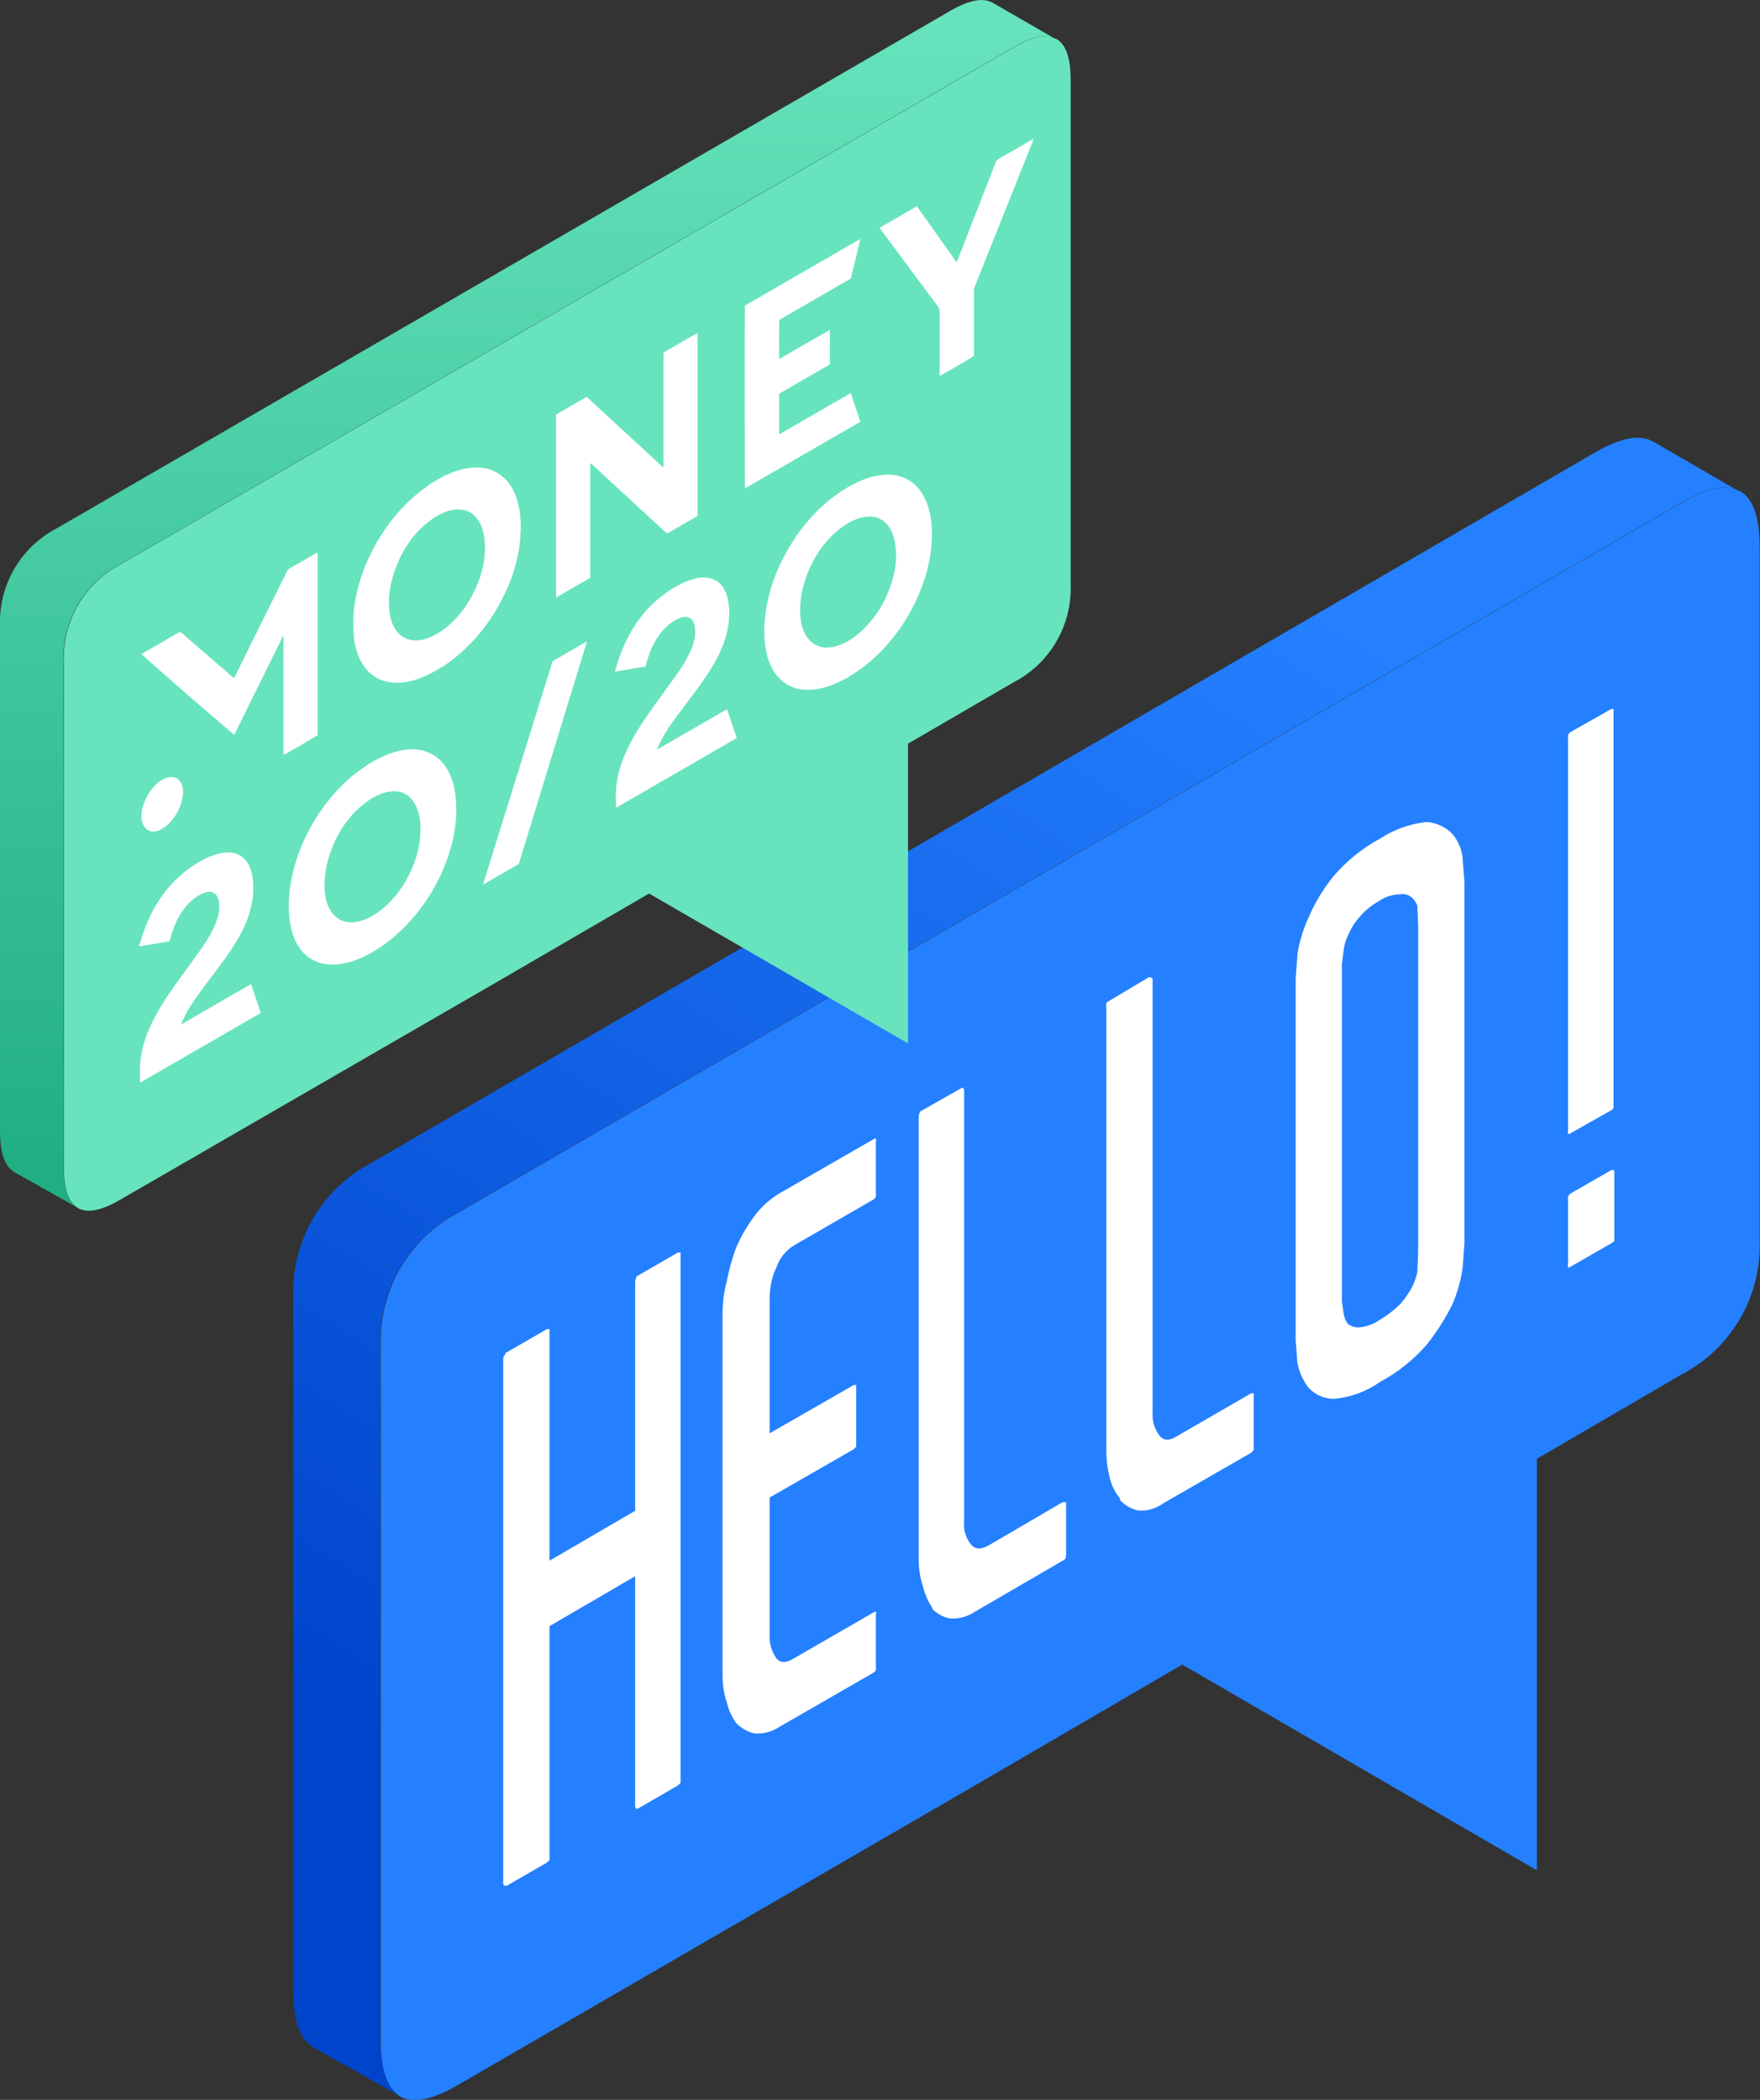 <svg width="378" height="451" viewBox="0 0 378 451" fill="none" xmlns="http://www.w3.org/2000/svg">
<rect x="0" y="0" width="378" height="451" fill="#333333" stroke="none"/>
<g clip-path="url(#clip0_5284_24351)">
<path fill-rule="evenodd" clip-rule="evenodd" d="M209.387 383.469L98.327 447.819C93.065 450.889 89.017 451.777 86.183 450.408C85.978 450.321 85.791 450.196 85.632 450.038C83.055 448.3 81.767 444.38 81.767 438.204V289.346C81.536 283.457 82.969 277.622 85.9 272.517C88.83 267.412 93.139 263.246 98.327 260.499L361.256 107.943C366.592 104.762 370.677 103.948 373.51 105.465H373.694C376.528 107.055 377.926 111.086 377.926 117.484V266.342C378.145 272.251 376.687 278.101 373.722 283.209C370.757 288.317 366.408 292.472 361.183 295.189L330.088 313.311V401.701L253.914 357.506L209.387 383.469Z" fill="#2480FF"/>
<path fill-rule="evenodd" clip-rule="evenodd" d="M85.631 450.039L67.232 439.683L67.048 439.498C64.362 437.908 63 433.877 63 427.479V278.621C62.782 272.712 64.24 266.862 67.204 261.754C70.169 256.647 74.518 252.491 79.743 249.774L342.489 97.218C348.009 94 352.167 93.223 355.001 94.814L373.4 105.465C370.567 103.949 366.482 104.762 361.146 107.943L98.217 260.499C93.028 263.246 88.719 267.413 85.789 272.518C82.859 277.623 81.426 283.457 81.657 289.346V438.204C81.767 444.38 83.055 448.3 85.631 450.039Z" fill="url(#paint0_linear_5284_24351)"/>
<path fill-rule="evenodd" clip-rule="evenodd" d="M346.537 152.323C346.605 152.501 346.605 152.699 346.537 152.878V237.199C346.587 237.443 346.587 237.695 346.537 237.939C346.432 238.19 346.234 238.389 345.985 238.494L337.153 243.487C337.129 243.511 337.1 243.531 337.069 243.544C337.037 243.557 337.003 243.564 336.969 243.564C336.935 243.564 336.901 243.557 336.869 243.544C336.838 243.531 336.809 243.511 336.785 243.487C336.717 243.308 336.717 243.111 336.785 242.932V158.61C336.734 158.366 336.734 158.114 336.785 157.87C336.872 157.664 336.996 157.475 337.153 157.315L345.985 152.323C346.255 152.224 346.439 152.224 346.537 152.323ZM346.169 266.971L337.153 272.149C337.129 272.173 337.1 272.193 337.069 272.206C337.037 272.22 337.003 272.226 336.969 272.226C336.935 272.226 336.901 272.22 336.869 272.206C336.838 272.193 336.809 272.173 336.785 272.149C336.717 271.97 336.717 271.773 336.785 271.594V257.725C336.734 257.481 336.734 257.229 336.785 256.986C336.872 256.779 336.996 256.591 337.153 256.431L346.169 251.253C346.169 251.253 346.463 251.253 346.721 251.438V266.601C346.515 266.688 346.328 266.814 346.169 266.971ZM296.49 180.06C299.478 178.114 302.883 176.909 306.426 176.547C308.521 176.695 310.487 177.617 311.946 179.136C313.222 180.647 313.994 182.522 314.153 184.498V184.683L314.521 189.306V266.971L314.153 272.149C313.786 274.889 313.043 277.565 311.946 280.1C310.427 283.191 308.576 286.105 306.426 288.791C303.623 292.028 300.256 294.723 296.49 296.743C293.559 298.831 290.132 300.106 286.554 300.441C285.518 300.454 284.49 300.246 283.539 299.832C282.587 299.417 281.734 298.806 281.034 298.037C279.827 296.464 279.007 294.627 278.642 292.674L278.274 287.867V210.202L278.642 205.209V205.024C279.064 202.274 279.869 199.597 281.034 197.073C282.433 193.802 284.292 190.751 286.554 188.012C289.361 184.78 292.727 182.086 296.49 180.06ZM300.722 192.08C299.074 192.089 297.469 192.605 296.122 193.559C294.505 194.453 293.069 195.645 291.89 197.073C290.883 198.224 290.075 199.537 289.498 200.956C289.01 201.941 288.698 203.005 288.578 204.099L288.21 207.058V279.545L288.578 282.134C288.683 282.943 289.001 283.709 289.498 284.353C290.185 284.873 291.031 285.135 291.89 285.093C293.402 284.964 294.857 284.455 296.122 283.614C297.791 282.634 299.336 281.454 300.722 280.1C301.718 278.97 302.583 277.729 303.298 276.402C303.78 275.398 304.15 274.344 304.402 273.258L304.586 268.635C304.535 268.391 304.535 268.14 304.586 267.896V199.477C304.586 199.477 304.586 199.477 304.586 199.107L304.402 194.484C304.147 193.861 303.772 193.295 303.298 192.819C302.956 192.503 302.544 192.271 302.097 192.142C301.65 192.014 301.179 191.993 300.722 192.08ZM247.547 210.202C247.547 210.202 247.547 210.202 247.547 210.572V303.326C247.419 305.114 247.943 306.888 249.019 308.318C249.866 309.428 251.117 309.502 252.699 308.503L268.707 299.257C268.707 299.257 269.001 299.257 269.259 299.257V311.462L268.707 312.017L249.755 322.927C248.212 324.049 246.317 324.575 244.419 324.406C242.934 324.085 241.585 323.31 240.555 322.187V321.817C239.475 320.538 238.717 319.016 238.347 317.379C237.852 315.446 237.604 313.458 237.611 311.462V216.415C237.561 216.171 237.561 215.919 237.611 215.675C237.611 215.305 237.869 215.12 237.979 215.12L246.627 209.943C246.787 209.876 246.965 209.865 247.132 209.912C247.299 209.959 247.445 210.061 247.547 210.202ZM197.684 238.679L206.516 233.686C206.54 233.661 206.569 233.642 206.6 233.629C206.632 233.615 206.666 233.608 206.7 233.608C206.735 233.608 206.768 233.615 206.8 233.629C206.832 233.642 206.86 233.661 206.884 233.686C207.015 233.84 207.081 234.039 207.068 234.241V326.884C206.906 328.619 207.436 330.348 208.54 331.692C209.387 332.801 210.675 332.875 212.404 331.877L228.228 322.631C228.485 322.631 228.669 322.631 228.78 322.631C228.89 322.631 228.964 322.631 228.964 323.001V333.911C228.945 334.226 228.883 334.537 228.78 334.835C228.621 334.993 228.433 335.118 228.228 335.205L209.46 346.115C207.843 347.228 205.894 347.75 203.94 347.595C202.537 347.307 201.254 346.598 200.26 345.561V345.376C199.32 343.966 198.635 342.401 198.236 340.753C197.607 338.845 197.296 336.845 197.316 334.835V239.788C197.325 239.531 197.388 239.279 197.5 239.049C197.547 238.919 197.609 238.794 197.684 238.679ZM145.614 269.005C145.614 269.005 145.908 269.005 146.166 269.005V382.914L145.614 383.469L136.966 388.461H136.598C136.467 388.307 136.401 388.108 136.414 387.906V338.534L118.014 349.259V399.482L117.463 400.037L108.815 405.03C108.557 405.03 108.447 405.03 108.447 405.03C108.334 404.99 108.237 404.914 108.171 404.814C108.104 404.714 108.072 404.595 108.079 404.475V291.75C108.086 291.608 108.123 291.469 108.186 291.342C108.249 291.214 108.338 291.102 108.447 291.01C108.44 290.89 108.472 290.771 108.539 290.671C108.605 290.571 108.702 290.495 108.815 290.455L117.463 285.463C117.463 285.463 117.757 285.463 118.014 285.463V335.205L136.414 324.48V275.292C136.422 275.035 136.485 274.783 136.598 274.553C136.598 274.183 136.856 273.998 136.966 273.998L145.614 269.005ZM156.102 275.107C156.586 272.653 157.262 270.242 158.125 267.896C159.16 265.537 160.456 263.304 161.989 261.239C163.473 259.215 165.351 257.516 167.509 256.246L187.749 244.596C187.773 244.572 187.801 244.552 187.833 244.539C187.865 244.525 187.898 244.518 187.933 244.518C187.967 244.518 188.001 244.525 188.033 244.539C188.064 244.552 188.093 244.572 188.117 244.596C188.185 244.775 188.185 244.972 188.117 245.151V256.246C188.167 256.49 188.167 256.742 188.117 256.986C188.03 257.192 187.905 257.38 187.749 257.54L170.453 267.526C168.742 268.605 167.445 270.234 166.773 272.149C165.792 274.229 165.289 276.504 165.301 278.806V307.838L183.333 297.482C183.333 297.482 183.627 297.482 183.885 297.482V310.722L183.333 311.277L165.301 321.632V351.034C165.181 352.879 165.701 354.709 166.773 356.212C167.607 357.198 168.834 357.198 170.453 356.212L187.749 346.226C187.773 346.202 187.801 346.182 187.833 346.169C187.865 346.155 187.898 346.149 187.933 346.149C187.967 346.149 188.001 346.155 188.033 346.169C188.064 346.182 188.093 346.202 188.117 346.226C188.185 346.405 188.185 346.602 188.117 346.781V357.876C188.167 358.12 188.167 358.372 188.117 358.616C188.03 358.822 187.905 359.011 187.749 359.17L167.509 370.82C165.892 371.933 163.944 372.455 161.989 372.299C160.523 371.932 159.186 371.164 158.125 370.08C157.165 368.751 156.477 367.242 156.102 365.643C155.472 363.735 155.161 361.735 155.182 359.725V281.949C155.204 279.639 155.513 277.341 156.102 275.107Z" fill="white"/>
</g>
<g clip-path="url(#clip1_5284_24351)">
<path fill-rule="evenodd" clip-rule="evenodd" d="M106.885 210.817L25.794 257.684C21.952 259.919 18.996 260.566 16.927 259.569C16.777 259.506 16.641 259.414 16.524 259.3C14.644 258.034 13.703 255.179 13.703 250.681V142.269C13.534 137.98 14.58 133.731 16.72 130.013C18.86 126.295 22.006 123.26 25.794 121.26L217.774 10.154C221.67 7.838 224.653 7.245 226.722 8.35H226.856C228.925 9.508 229.946 12.444 229.946 17.104V125.515C230.106 129.819 229.041 134.079 226.876 137.799C224.712 141.519 221.536 144.545 217.721 146.524L195.016 159.722V224.096L139.397 191.909L106.885 210.817Z" fill="#67E4BD"/>
<path fill-rule="evenodd" clip-rule="evenodd" d="M16.525 259.3L3.09 251.758L2.956 251.623C0.994 250.465 -5.24055e-06 247.529 -5.24055e-06 242.87V134.458C-0.16 130.154 0.905 125.894 3.07 122.174C5.235 118.454 8.41 115.428 12.226 113.449L204.071 2.343C208.102 -5.64996e-05 211.138 -0.566 213.207 0.592L226.641 8.35C224.572 7.245 221.59 7.838 217.694 10.154L25.714 121.26C21.925 123.26 18.779 126.295 16.64 130.013C14.5 133.731 13.454 137.98 13.623 142.269V250.681C13.703 255.179 14.644 258.034 16.525 259.3Z" fill="url(#paint1_linear_5284_24351)"/>
<g clip-path="url(#clip2_5284_24351)">
<path d="M95.269 102.248C95.633 102.103 95.996 101.965 96.36 101.804C98.428 100.875 100.399 100.415 102.265 100.403C103.831 100.387 105.243 100.718 106.508 101.392C107.877 102.127 109.003 103.205 109.876 104.654C110.68 105.998 111.218 107.601 111.54 109.418C111.861 111.194 111.917 113.157 111.77 115.22C111.47 119.64 110.177 124.19 107.759 128.841C105.264 133.65 102.091 137.566 98.372 140.723C97.073 141.829 95.759 142.798 94.424 143.553C93.739 143.941 93.047 144.348 92.362 144.712C90.971 145.435 89.601 145.943 88.266 146.262C85.897 146.831 83.745 146.783 81.858 146.032C79.209 144.978 77.448 142.75 76.511 139.447C76.203 138.381 75.987 137.231 75.938 135.967C75.896 134.869 75.826 133.787 75.889 132.636C76.057 129.415 76.749 126.06 78.062 122.547C78.824 120.508 79.747 118.514 80.865 116.576C83.416 112.163 86.477 108.562 90.014 105.736C90.761 105.135 91.523 104.63 92.271 104.077C92.341 104.028 92.411 103.948 92.481 103.883L95.269 102.272V102.248ZM104.166 117.48C104.152 117.206 104.124 116.705 104.082 116.213C103.936 114.36 103.467 112.813 102.629 111.61C101.552 110.076 100.064 109.297 98.086 109.414C96.045 109.535 93.913 110.524 91.733 112.301C89.105 114.432 87.008 117.234 85.52 120.67C83.807 124.614 83.255 128.203 83.661 131.466C83.982 134.074 85.002 135.898 86.736 136.892C88.679 137.998 91.048 137.687 93.76 136.193C94.514 135.773 95.283 135.208 96.024 134.603C98.17 132.854 99.987 130.577 101.434 127.844C103.293 124.332 104.145 120.957 104.173 117.485L104.166 117.48Z" fill="white"/>
<path d="M29.86 203.135C29.951 202.889 30.055 202.634 30.125 202.392C30.775 200.144 31.614 197.923 32.767 195.723C34.151 193.098 35.835 190.834 37.806 188.904C39.085 187.648 40.399 186.639 41.748 185.755C43.775 184.43 45.746 183.542 47.66 183.203C50.149 182.775 52.057 183.498 53.273 185.516C53.79 186.38 54.104 187.442 54.265 188.633C54.482 190.244 54.454 191.996 54.104 193.918C53.72 196.046 52.937 198.169 51.84 200.289C50.694 202.501 49.338 204.552 47.877 206.518C46.298 208.65 44.69 210.749 43.111 212.881C41.776 214.686 40.518 216.543 39.511 218.594C39.302 219.022 39.12 219.466 38.938 219.87C38.959 219.922 38.959 219.938 38.966 219.95C38.973 219.954 38.987 219.954 39.001 219.954C39.015 219.946 39.029 219.954 39.043 219.946C43.984 217.092 48.925 214.238 53.923 211.351L56.012 217.556L30.111 232.518C30.097 232.446 30.062 232.369 30.062 232.272C30.062 231.166 30.013 230.08 30.062 228.953C30.181 226.575 30.754 224.08 31.823 221.493C32.795 219.139 34.039 216.918 35.43 214.758C36.618 212.909 37.897 211.145 39.176 209.389C40.518 207.54 41.867 205.703 43.188 203.834C44.18 202.429 45.103 200.959 45.843 199.385C46.472 198.052 46.948 196.728 47.059 195.444C47.206 193.672 46.92 192.295 45.801 191.714C45.249 191.427 44.578 191.475 43.852 191.75C42.104 192.412 40.497 193.744 39.078 195.832C38.135 197.225 37.485 198.706 36.988 200.228C36.779 200.858 36.618 201.492 36.415 202.174C35.884 202.263 35.36 202.364 34.85 202.441C33.27 202.707 31.698 202.962 30.125 203.216C30.041 203.232 29.951 203.285 29.867 203.325C29.867 203.252 29.867 203.188 29.867 203.115L29.86 203.135Z" fill="white"/>
<path d="M221.952 30.005C220.617 33.352 219.282 36.707 217.94 40.058C215.081 47.224 212.223 54.382 209.35 61.548C209.211 61.895 209.169 62.186 209.169 62.485C209.169 66.926 209.169 71.375 209.169 75.816V76.421C208.84 76.74 202.585 80.394 201.802 80.725V80.136C201.802 75.743 201.802 71.351 201.809 66.954C201.809 66.502 201.711 66.179 201.509 65.916C197.385 60.377 193.269 54.834 189.152 49.283C189.075 49.182 189.012 49.073 188.922 48.924L196.924 44.301C199.748 48.29 202.592 52.299 205.458 56.344C205.597 56.013 205.716 55.734 205.828 55.452C207.946 50.014 210.056 44.588 212.174 39.149C212.712 37.765 213.264 36.372 213.788 34.987C213.949 34.555 214.138 34.309 214.487 34.115C216.808 32.799 219.128 31.442 221.448 30.102C221.616 30.005 221.777 29.904 221.945 29.799V30.009L221.952 30.005Z" fill="white"/>
<path d="M119.444 128.333V89.058C119.577 88.965 119.696 88.88 119.808 88.816C121.751 87.694 123.701 86.567 125.644 85.437C125.916 85.279 126.084 85.295 126.238 85.449C129.306 88.287 132.381 91.121 135.456 93.955C137.721 96.039 139.978 98.126 142.242 100.209C142.298 100.257 142.354 100.298 142.403 100.342C142.438 100.306 142.452 100.298 142.466 100.282C142.473 100.27 142.487 100.245 142.487 100.229C142.487 100.181 142.501 100.116 142.501 100.068C142.501 92.009 142.501 83.951 142.501 75.893C142.501 75.876 142.501 75.86 142.508 75.84C142.508 75.824 142.515 75.804 142.522 75.784C142.83 75.501 149.273 71.746 149.832 71.536V110.754C149.735 110.827 149.637 110.916 149.539 110.972C147.547 112.123 145.555 113.274 143.563 114.432C143.291 114.59 143.158 114.521 143.018 114.392C141.963 113.411 140.908 112.438 139.845 111.461C137.665 109.45 135.491 107.436 133.311 105.425C131.249 103.524 129.187 101.622 127.125 99.729C127.041 99.656 126.958 99.583 126.832 99.478C126.727 100.072 126.79 100.512 126.776 100.988C126.762 101.481 126.776 101.957 126.776 102.442V122.62C126.776 123.096 126.776 123.581 126.776 124.089L119.43 128.333L119.444 128.333Z" fill="white"/>
<path d="M200.139 114.574C200.153 117.723 199.685 120.787 198.678 124.033C197.966 126.342 197.008 128.623 195.806 130.86C193.143 135.806 189.823 139.758 185.937 142.851C185.106 143.517 184.253 144.082 183.407 144.651C182.841 145.035 182.275 145.394 181.709 145.705C178.599 147.405 175.65 148.309 172.91 148.139C171.449 148.047 170.114 147.679 168.961 146.957C166.676 145.531 165.208 143.133 164.537 139.79C164.174 137.974 164.069 135.983 164.209 133.852C164.509 129.221 165.823 124.449 168.374 119.56C170.946 114.634 174.196 110.633 178.033 107.472C179.011 106.665 180.004 105.97 181.003 105.32C183.932 103.419 186.748 102.292 189.46 102.01C191.515 101.792 193.339 102.119 194.932 102.999C197.539 104.44 199.119 107.097 199.818 110.803C200.055 112.054 200.181 113.387 200.139 114.582V114.574ZM182.052 137.756C182.632 137.372 183.156 137.069 183.666 136.67C187.44 133.73 190.082 129.766 191.585 124.844C192.332 122.402 192.57 120.141 192.409 118.046C192.27 116.205 191.857 114.634 191.074 113.383C189.928 111.558 188.244 110.722 185.972 110.993C184.155 111.211 182.268 112.091 180.346 113.597C177.586 115.748 175.391 118.623 173.826 122.208C172.246 125.826 171.673 129.168 171.89 132.281C172.001 133.928 172.379 135.333 173.071 136.444C174.993 139.516 178.04 139.855 182.052 137.764V137.756Z" fill="white"/>
<path d="M62.009 194.923C62.051 190.2 63.015 185.646 65.14 180.833C66.664 177.385 68.628 174.24 70.99 171.39C73.073 168.871 75.302 166.784 77.664 165.144C78.601 164.49 79.544 163.857 80.481 163.348C84.646 161.087 88.441 160.3 91.705 161.499C94.738 162.621 96.639 165.213 97.527 169.101C97.828 170.413 97.953 171.842 97.988 173.348C98.058 176.352 97.618 179.537 96.576 182.933C95.151 187.567 92.886 191.855 89.811 195.787C87.742 198.428 85.492 200.624 83.095 202.421C81.823 203.373 80.537 204.229 79.258 204.903C76.728 206.236 74.289 207.047 71.975 207.164C69.851 207.277 68.006 206.777 66.426 205.711C65.552 205.117 64.812 204.334 64.19 203.385C63.078 201.718 62.428 199.615 62.149 197.16C62.051 196.328 62.044 195.428 62.016 194.935L62.009 194.923ZM90.314 178.274C90.314 177.926 90.314 177.587 90.314 177.24C90.314 177.087 90.272 176.958 90.258 176.812C90.077 174.543 89.427 172.747 88.246 171.475C87.274 170.429 86.023 169.908 84.5 169.949C82.473 170.005 80.334 170.926 78.126 172.678C74.82 175.29 72.444 178.827 70.941 183.126C69.893 186.13 69.55 188.896 69.76 191.447C69.907 193.171 70.347 194.629 71.116 195.767C72.185 197.354 73.695 198.161 75.68 198.089C77.406 198.028 79.23 197.313 81.131 195.973C83.843 194.059 86.079 191.379 87.819 187.959C89.532 184.596 90.286 181.374 90.307 178.294L90.314 178.274Z" fill="white"/>
<path d="M167.368 77.112L178.236 70.834V78.263L167.34 84.557V93.301L182.715 84.419C183.407 86.482 184.092 88.509 184.784 90.58L160.015 104.888C159.931 104.581 159.903 66.373 159.994 65.634L184.784 51.314C184.12 54.144 183.421 56.962 182.736 59.82L167.403 68.678C167.305 69.171 167.291 76.551 167.382 77.104L167.368 77.112Z" fill="white"/>
<path d="M50.274 145.64C50.708 144.768 51.113 143.961 51.511 143.149C54.09 137.945 56.669 132.733 59.255 127.525C60.038 125.943 60.828 124.356 61.611 122.765C61.757 122.471 61.904 122.257 62.17 122.103C64.085 121.013 66 119.899 67.921 118.789C68.012 118.736 68.096 118.696 68.215 118.635V157.869C67.922 158.144 61.534 161.866 60.884 162.129V136.597L60.786 136.605C57.298 143.666 53.811 150.735 50.323 157.797C50.037 157.744 30.81 141.018 30.419 140.493C30.53 140.412 30.628 140.331 30.719 140.279C33.249 138.817 35.779 137.356 38.309 135.878C38.638 135.689 38.798 135.773 38.973 135.915C41.168 137.812 43.369 139.706 45.564 141.603C47.038 142.875 48.52 144.151 49.995 145.43C50.072 145.491 50.149 145.544 50.274 145.632V145.64Z" fill="white"/>
<path d="M141.089 161.006L156.15 152.306C156.842 154.369 157.534 156.424 158.233 158.515L132.332 173.477C132.304 173.437 132.283 173.417 132.283 173.385C132.283 171.971 132.213 170.599 132.346 169.101C132.5 167.341 132.919 165.524 133.576 163.659C134.156 162.024 134.904 160.437 135.764 158.867C137.266 156.117 139.034 153.602 140.838 151.107C142.473 148.846 144.108 146.601 145.716 144.324C146.583 143.105 147.337 141.805 148.001 140.461C148.777 138.89 149.287 137.32 149.315 135.866C149.364 133.416 148.344 131.76 145.8 132.826C144.206 133.496 142.739 134.732 141.432 136.585C140.418 138.026 139.726 139.589 139.195 141.195C138.985 141.825 138.818 142.463 138.615 143.153C136.442 143.513 134.282 143.872 132.066 144.248C132.367 143.258 132.626 142.334 132.94 141.409C133.59 139.484 134.422 137.59 135.477 135.761C136.707 133.63 138.14 131.72 139.789 130.081C141.173 128.7 142.606 127.582 144.08 126.633C145.856 125.486 147.596 124.683 149.301 124.271C150.965 123.867 152.453 123.96 153.69 124.651C155.011 125.389 155.857 126.726 156.29 128.559C156.563 129.717 156.675 130.993 156.612 132.378C156.486 135.366 155.57 138.438 153.879 141.595C152.495 144.171 150.839 146.508 149.12 148.802C147.61 150.82 146.079 152.827 144.591 154.874C143.43 156.464 142.382 158.152 141.536 159.957C141.397 160.255 141.271 160.562 141.082 160.994L141.089 161.006Z" fill="white"/>
<path d="M118.696 141.999L126.077 137.735C121.178 153.727 116.299 169.65 111.428 185.553L103.726 190.002C108.73 173.958 113.713 157.966 118.689 142.003L118.696 141.999Z" fill="white"/>
<path d="M34.822 177.999C32.446 179.469 30.412 178.044 30.363 175.391C30.314 172.916 31.956 169.731 33.92 168.112C37.093 165.496 40.057 167.264 39.155 171.523C38.666 173.849 37.513 175.839 35.709 177.389C35.423 177.636 35.115 177.805 34.822 178.007V177.999Z" fill="white"/>
</g>
</g>
<defs>
<linearGradient id="paint0_linear_5284_24351" x1="338" y1="116" x2="152" y2="417" gradientUnits="userSpaceOnUse">
<stop offset="0.118" stop-color="#2480FF"/>
<stop offset="1" stop-color="#0044CC"/>
</linearGradient>
<linearGradient id="paint1_linear_5284_24351" x1="113.313" y1="0.011" x2="113.313" y2="259.3" gradientUnits="userSpaceOnUse">
<stop stop-color="#67E4BD"/>
<stop offset="1" stop-color="#1FAD81"/>
</linearGradient>
<clipPath id="clip0_5284_24351">
<rect width="315" height="357" fill="white" transform="translate(63 94)"/>
</clipPath>
<clipPath id="clip1_5284_24351">
<rect width="230" height="260" fill="white"/>
</clipPath>
<clipPath id="clip2_5284_24351">
<rect width="221.839" height="93.398" fill="white" transform="matrix(0.866 -0.5 0 1 29.86 140.033)"/>
</clipPath>
</defs>
</svg>
